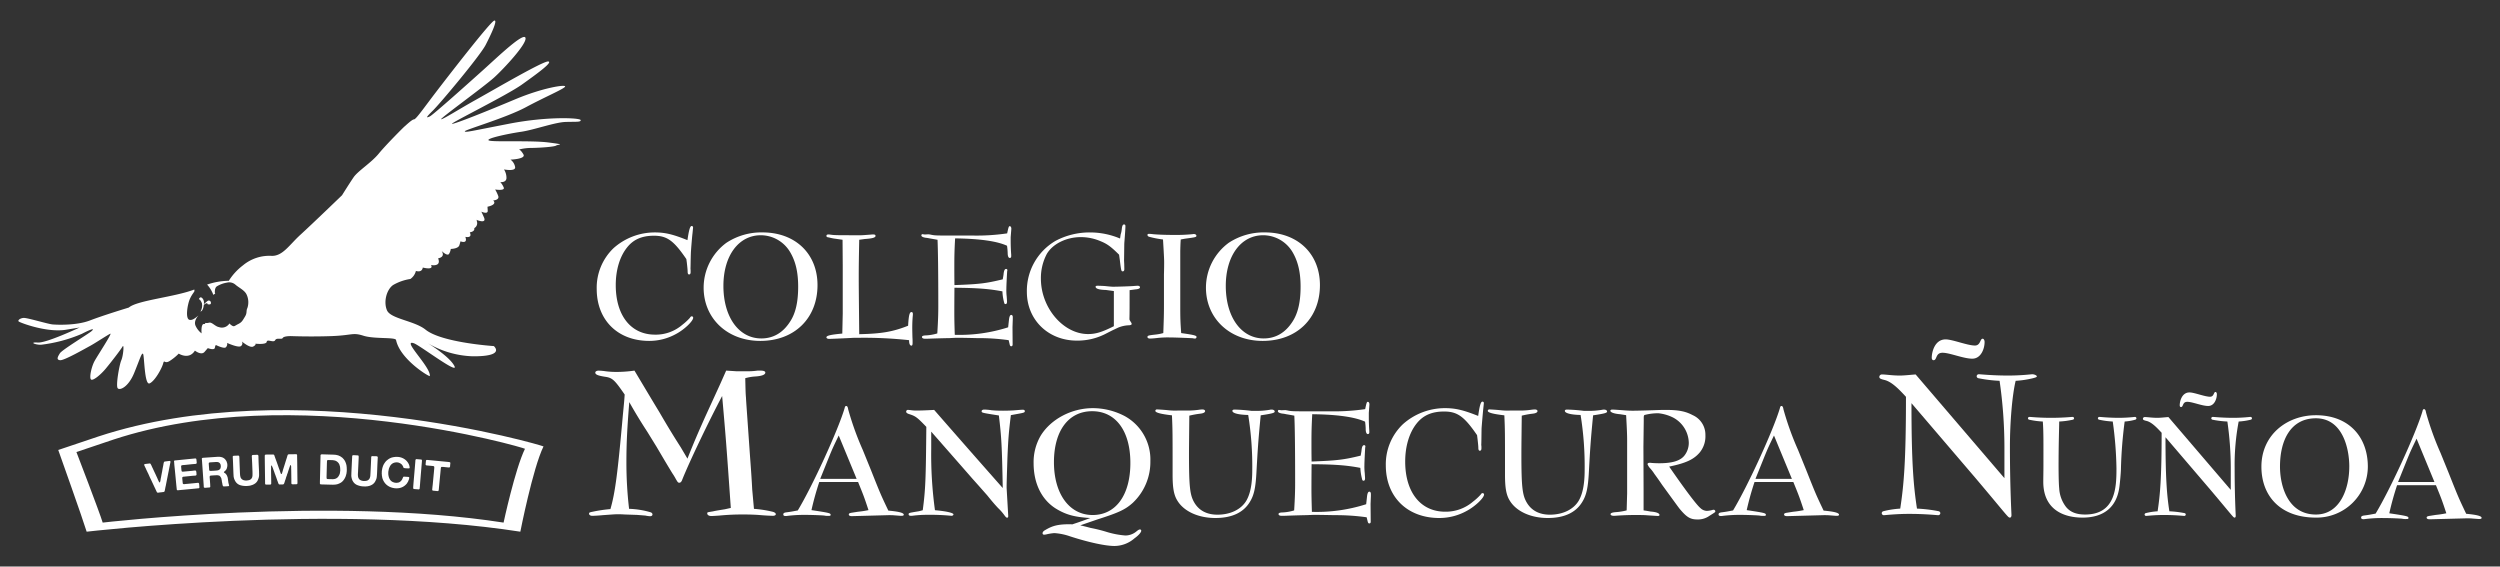 <svg id="Capa_1" data-name="Capa 1" xmlns="http://www.w3.org/2000/svg" width="768.3" height="174.1" viewBox="0 0 768.3 174.1"><rect x="0" y="0" width="768.3" height="174.1" fill="#333333" stroke="none"/><defs><style>.cls-1,.cls-2{fill:#fff;}.cls-2{fill-rule:evenodd;}</style></defs><title>Logo Manquecura blanco</title><path class="cls-1" d="M210.928,79.62c-3.882-5.689-5.935-7.175-9.966-7.175-3.689,0-6.34,1.154-8.291,3.657-2.223,2.8-3.438,6.9-3.438,11.515,0,9.345,4.656,15.226,12.061,15.226a12.5,12.5,0,0,0,8.4-3.026,17.785,17.785,0,0,0,2.316-2.128c.229-.385.389-.481.592-.481a.435.435,0,0,1,.427.438c0,1.017-2.656,3.561-5.045,4.866a17,17,0,0,1-8.447,2.255c-9.693,0-16.156-6.4-16.156-15.984a16.859,16.859,0,0,1,5.142-12.489,19.014,19.014,0,0,1,12.682-4.865c3.143,0,5.5.534,10.061,2.374.46-3.132.8-4.342,1.288-4.342a.408.408,0,0,1,.439.428c0,.1,0,.1-.188,1.978-.118.813-.486,5.486-.486,5.881-.08,2.353-.08,3.946-.118,4.812l.038.524v.534c0,.481-.139.727-.481.727-.289,0-.433-.288-.433-.876,0-.47-.1-1.487-.252-2.79Z"/><path class="cls-1" d="M251.237,87.617c0,10.222-7.115,17.15-17.577,17.15-10.11,0-17.417-6.885-17.417-16.369A17.126,17.126,0,0,1,223.261,74.6a19.507,19.507,0,0,1,11.083-3.175C244.416,71.429,251.237,77.984,251.237,87.617Zm-28.917.236c0,9.6,4.753,16.155,11.639,16.155,3.688,0,6.682-1.743,8.879-5.207,1.679-2.555,2.455-6.03,2.455-10.691,0-4.438-.776-7.773-2.455-10.607a10.522,10.522,0,0,0-9.024-5.208C226.976,72.3,222.32,78.615,222.32,87.853Z"/><path class="cls-1" d="M258.935,73.686c-1.014-.14-1.9-.279-2.7-.385-.486-.086-.962-.182-1.506-.332-.556-.053-.749-.192-.749-.47,0-.3.193-.439.6-.439a2.919,2.919,0,0,1,.584.043c1.325.192,1.827.192,9.526.192.3,0,1.765-.1,3.336-.235h.39c.456,0,.652.139.652.439,0,.523-.983.8-3.3.951l-1.711.236c-.106,5.463-.149,7.912-.149,11.227,0,2.7,0,2.7.149,17.791,6.816-.149,10.254-.716,15.023-2.6.193-3.228.438-4.2,1.037-4.2.289,0,.428.2.428.631a3.471,3.471,0,0,1-.033.534,41.152,41.152,0,0,0-.149,4.384c0,.182,0,.182.043,2.118.049.823.049.823.049,1.828,0,.534-.092.823-.338.823-.491,0-.738-.577-.738-1.679a129.236,129.236,0,0,0-15.08-.738c-1.189,0-1.959,0-2.69.054-3.742.193-6.507.289-6.789.289-.482,0-.845-.192-.845-.482,0-.524,1.336-.823,4.88-1.154l.134-6.116V81.545Z"/><path class="cls-1" d="M310.766,78.711c0,.385-.161.567-.46.567-.373,0-.626-.567-.626-1.487a18.844,18.844,0,0,0-.2-2.267c-3.044-1.4-8.252-2.159-15.956-2.266-.2,3.71-.24,5.3-.24,8.875,0,1.1,0,3.078.037,5.484,7.7-.277,9.718-.524,14.844-1.775l.234-1.4c.108-1.251.348-1.785.783-1.785a.36.36,0,0,1,.4.384.67.67,0,0,1-.053.289c-.049.524-.252,4.395-.252,5.4a15.475,15.475,0,0,0,.1,2.364c.058.716.1,1.453.1,1.582,0,.535-.144.769-.442.769s-.376-.128-.482-.619a14.866,14.866,0,0,1-.487-3.284c-4.026-.758-7.536-1.057-14.748-1.111-.037,4.886-.037,7.474-.037,7.773,0,1.54.037,3.56.139,6.694a48.927,48.927,0,0,0,16.405-2.31l.247-2.267c.106-1.016.341-1.54.695-1.54.278,0,.48.236.48.674v.62l-.085,2.459.039,5.347c0,.342-.156.535-.434.535-.247,0-.412-.193-.493-.674l-.294-1.2a65.946,65.946,0,0,0-9.638-.63c-4.636-.108-5.586-.108-6.286-.108-.242,0-.242,0-2.347.108-.6,0-2.466.043-5.508.139-.988.053-1.725.053-1.859.053-.643,0-1-.192-1-.534,0-.289.305-.429.936-.481a14.56,14.56,0,0,0,3.773-.621c.253-4.053.306-6.223.306-8.393,0-10.607-.1-17.578-.236-20.39-.79-.14-1.582-.279-2.459-.428a10.518,10.518,0,0,0-1.23-.193c-.854-.149-1.276-.385-1.276-.717,0-.2.144-.385.283-.385l.736.1,1.182-.054a7.38,7.38,0,0,1,.839.14c1.235.246,1.235.246,9.43.246h3.83a63.785,63.785,0,0,0,10.065-.674c.408-1.924.513-2.214.781-2.214.3,0,.5.342.5.771,0,.095,0,.095-.2,2.6v1.155c0,1.5.064,2.9.161,4.245Z"/><path class="cls-1" d="M343.917,78.273c-2.376-2.363-3.588-3.283-5.573-4.1a15.479,15.479,0,0,0-6.221-1.3c-4.416,0-8.6,2.074-10.41,5.154a15.81,15.81,0,0,0-1.823,7.623c0,8.95,6.885,17.012,14.488,17.012,2.368,0,4.288-.589,7.933-2.417v-10.8l-2.427-.33c-2.105-.055-3.186-.386-3.186-1,0-.2.193-.3.588-.3.541,0,1.669.044,2.407.1,1.272.15,2.155.2,2.3.2,1.57,0,6.094-.151,6.82-.257l.8-.044c.438,0,.731.2.731.482,0,.343-.481.577-1.474.642l-1.723.235c0,4.576,0,7.41-.046,8.575v.236c0,.3,0,.3.581,1.219a.763.763,0,0,1,.1.373c0,.192-.23.332-.727.385a9.353,9.353,0,0,0-3.523.77l-1.823.866-2.176,1.112a18.807,18.807,0,0,1-8.587,1.968c-8.8,0-15.37-6.395-15.37-14.98a17.8,17.8,0,0,1,8.791-15.664,22.227,22.227,0,0,1,10.6-2.6,23.663,23.663,0,0,1,9.249,1.872l.181-1.241a6.97,6.97,0,0,0,.337-1.55c.108-1.112.305-1.54.712-1.54.288,0,.423.2.423.534,0,.482-.135,2.642-.337,5.1-.033.535-.033,2.364-.086,5.454l.053,1.058.033,1.583c0,.439-.15.684-.493.684-.433,0-.481-.053-.887-3.464Z"/><path class="cls-1" d="M362.862,73.6c-.107,1.594-.107,2.214-.144,3.562V93.979c0,3.817.037,4.961.283,8.383,4.127.577,4.721.78,4.721,1.209a.5.5,0,0,1-.529.481,3.884,3.884,0,0,1-.632-.1c-.447-.043-5.325-.247-7.088-.247a28.991,28.991,0,0,0-4.128.2c-.834.095-1.57.139-1.956.139-.444,0-.749-.193-.749-.439,0-.471.151-.523,2.705-.813a13.732,13.732,0,0,0,2.162-.438c.149-4.288.2-5.442.2-8.682V84.3c.059-1.8.059-3.335.059-3.57,0-.813,0-1.3-.348-7.133a29.926,29.926,0,0,1-4.229-.822c-.337-.1-.545-.278-.545-.578,0-.236.151-.332.5-.332a11.074,11.074,0,0,1,1.177.1c1.432.14,3.827.236,6.682.236a50.226,50.226,0,0,0,5.5-.236,1.826,1.826,0,0,1,.454-.041c.369,0,.722.224.722.523,0,.428-.209.471-3.594.92Z"/><path class="cls-1" d="M405.642,87.617c0,10.222-7.126,17.15-17.6,17.15-10.093,0-17.429-6.885-17.429-16.369A17.117,17.117,0,0,1,377.639,74.6a19.56,19.56,0,0,1,11.1-3.175C398.8,71.429,405.642,77.984,405.642,87.617Zm-28.934.236c0,9.6,4.77,16.155,11.644,16.155,3.678,0,6.672-1.743,8.885-5.207,1.658-2.555,2.46-6.03,2.46-10.691,0-4.438-.8-7.773-2.46-10.607a10.531,10.531,0,0,0-9.045-5.208C381.376,72.3,376.708,78.615,376.708,87.853Z"/><path class="cls-1" d="M182.063,158.525c-.617,0-1.035-.273-1.035-.667,0-.341.152-.4,1.168-.607a44.468,44.468,0,0,1,5.4-.8c1.438-5.008,2.192-10.546,3.833-29,.2-2.061.414-4.137.548-6.2-3.14-4.539-3.757-5.145-6.079-5.47-2.135-.334-2.953-.674-2.953-1.273,0-.334.414-.606,1.028-.606a18.287,18.287,0,0,1,2.192.2,25.756,25.756,0,0,0,3.345.2,39.1,39.1,0,0,0,5.473-.408c2.6,4.349,5.135,8.614,7.734,12.895,2.12,3.675,4.313,7.281,6.5,10.683l2.052,3.478c1.841-4.675,3.348-8.152,5.533-13.033l4.583-10.008,1.782-4.015,3.14.2h2.949a21.691,21.691,0,0,0,3.552-.2h.89c.955,0,1.5.2,1.5.606,0,.659-1.092,1.069-3.075,1.2a13.961,13.961,0,0,0-3.091.53c.084,3.273.084,4.478.221,5.948.053,1.2.13,2.068,1.225,17.766.342,4.6.549,7.547.694,10.486l.535,5.948a35.155,35.155,0,0,1,5.886.932c.544.2.825.4.825.735,0,.265-.35.47-.891.47-.484,0-2.124-.069-3.764-.205-1.435-.129-3.216-.2-5.34-.2a72.959,72.959,0,0,0-7.441.341c-.966.069-1.861.129-2.4.129-.746,0-1.23-.333-1.23-.8,0-.334,0-.334,1.23-.539a8.371,8.371,0,0,0,1.027-.2c1.1-.2,1.1-.2,3.144-.531l1.838-.409c-1.366-19.639-1.568-21.979-2.66-34.4-4.095,7.75-9.991,20.039-12.24,25.647-.214.674-.545,1-.891,1-.411,0-.48-.06-1.1-1.129a19.307,19.307,0,0,0-1.1-1.81c-1.7-2.8-1.7-2.8-4.853-8.145l-2.8-4.539c-1.922-2.947-3.763-5.947-5.556-9.152-.67,8.35-.883,12.887-.883,18.5a121.744,121.744,0,0,0,.821,14.3,26.077,26.077,0,0,1,6.639,1.068c.331.137.548.334.548.659,0,.341-.282.546-.761.546a8.7,8.7,0,0,1-1.431-.205l-2.539-.2-3.955-.137c-.822-.06-1.374-.06-1.918-.06-.83,0-.83,0-4.518.265-1.56.136-1.56.136-3,.205Z"/><path class="cls-1" d="M267.646,144.425c2.812,7.069,2.915,7.364,5.359,12.493,3.2.295,4.743.675,4.743,1.258,0,.25-.252.349-.754.349-.19,0-.19,0-2.147-.152-.6-.053-1.1-.053-1.8-.053l-11.236.3c-.647,0-.958-.189-.958-.53,0-.3.311-.44,1.011-.538.64-.1,1.248-.2,1.842-.288a29.141,29.141,0,0,0,3.2-.492c-1.3-3.955-1.549-4.592-3.2-8.637H251.779a88,88,0,0,0-2.4,8.637c5.547.826,5.893.931,5.893,1.462,0,.2-.157.3-.412.3h-.247a4.967,4.967,0,0,1-1.347-.1c-.59-.053-2.307-.151-5.138-.2h-.655a41.933,41.933,0,0,0-5.443.3,2.966,2.966,0,0,1-.609.053c-.434,0-.7-.152-.7-.493,0-.387.262-.538.894-.636,1.552-.19,2.01-.3,3.559-.591,4.5-7.455,12.381-24.632,14.391-31.421.1-.484.244-.682.486-.682.306,0,.5.3.61,1.031a89.729,89.729,0,0,0,4.488,12.486Zm-4.389,2.734-5.5-13.319c-1.59,3.311-1.8,3.7-3.048,6.774l-2.641,6.545Z"/><path class="cls-1" d="M555.07,144.425c2.813,7.069,2.915,7.364,5.36,12.493,3.2.295,4.742.675,4.742,1.258,0,.25-.251.349-.753.349-.191,0-.191,0-2.148-.152-.6-.053-1.1-.053-1.8-.053l-11.236.3c-.647,0-.958-.189-.958-.53,0-.3.311-.44,1.012-.538.639-.1,1.248-.2,1.841-.288a29.1,29.1,0,0,0,3.2-.492c-1.3-3.955-1.548-4.592-3.2-8.637H539.2a87.725,87.725,0,0,0-2.4,8.637c5.546.826,5.892.931,5.892,1.462,0,.2-.157.3-.411.3h-.248a4.967,4.967,0,0,1-1.347-.1c-.59-.053-2.307-.151-5.138-.2H534.9a41.933,41.933,0,0,0-5.443.3,2.957,2.957,0,0,1-.608.053c-.435,0-.7-.152-.7-.493,0-.387.262-.538.894-.636,1.553-.19,2.011-.3,3.559-.591,4.5-7.455,12.382-24.632,14.391-31.421.1-.484.244-.682.487-.682.3,0,.5.3.609,1.031a89.861,89.861,0,0,0,4.488,12.486Zm-4.389,2.734-5.5-13.319c-1.591,3.311-1.8,3.7-3.049,6.774l-2.641,6.545Z"/><path class="cls-1" d="M752.547,145.4c2.812,7.069,2.915,7.365,5.359,12.494,3.205.3,4.742.674,4.742,1.257,0,.25-.251.349-.753.349-.19,0-.19,0-2.147-.151-.6-.054-1.1-.054-1.8-.054l-11.236.295c-.647,0-.959-.189-.959-.53,0-.295.312-.439,1.012-.538.64-.1,1.248-.2,1.842-.287a29.108,29.108,0,0,0,3.2-.493c-1.3-3.955-1.549-4.592-3.2-8.637H736.679a88.359,88.359,0,0,0-2.4,8.637c5.546.826,5.893.932,5.893,1.462,0,.2-.157.3-.412.3h-.247a4.979,4.979,0,0,1-1.348-.1c-.59-.052-2.306-.151-5.138-.2h-.654a41.96,41.96,0,0,0-5.444.3,2.952,2.952,0,0,1-.608.053c-.434,0-.7-.152-.7-.493,0-.386.263-.538.895-.636,1.552-.189,2.01-.3,3.558-.591,4.5-7.455,12.382-24.632,14.392-31.42.1-.485.244-.682.486-.682.3,0,.5.3.61,1.03a89.879,89.879,0,0,0,4.487,12.487Zm-4.389,2.735-5.5-13.319c-1.59,3.311-1.8,3.7-3.049,6.773l-2.64,6.546Z"/><path class="cls-1" d="M279.745,126.028a12.005,12.005,0,0,0,1.946.145c.951,0,2.747-.046,5.393-.2,8.94,10.251,16,18.252,21.081,24.01-.243-13.085-.4-15.669-1.191-22.3-5.249-.826-5.3-.826-5.3-1.318,0-.289.338-.493.8-.493a15.611,15.611,0,0,1,2.238.2c.9.092,2.1.145,3.544.145,1.4,0,2.459-.053,3.3-.1,1.21-.1,2.359-.2,2.754-.2s.64.151.64.44c0,.386-.251.492-1.888.78l-2.406.44c-.654,5.409-.806,7.319-1.05,13.077-.095,3.167-.3,8.97-.243,9.462l.487,8.449c0,.393-.092.529-.339.529s-.441-.2-.9-.832a15.957,15.957,0,0,0-1.892-2.145c-1.108-1.174-2.2-2.485-3.3-3.857-1.5-1.7-3-3.408-4.5-5.068-4.252-4.879-8.5-9.706-12.735-14.539v5.22a126.182,126.182,0,0,0,1.148,18.926c3.548.3,5.686.833,5.686,1.273,0,.235-.24.44-.593.44l-.643-.053a65.389,65.389,0,0,0-6.6-.243,35.212,35.212,0,0,0-4.9.3h-.35c-.449,0-.692-.152-.692-.44,0-.44,0-.44,2.984-.932.506-.091.959-.235,1.355-.341.852-6.44.954-9.516,1.1-25.617-2.892-3.022-3.334-3.31-5.337-3.946-.608-.2-.859-.44-.859-.728a.54.54,0,0,1,.608-.545Z"/><path class="cls-1" d="M331.983,161.449c1.01.234,2.056.485,3.16.788a45.751,45.751,0,0,1,4.89,1.212,26.591,26.591,0,0,0,5.843,1.122,5.369,5.369,0,0,0,3.5-1.364c.453-.349.7-.493.948-.493a.371.371,0,0,1,.4.4c0,.477-.8,1.409-2.094,2.341a9.429,9.429,0,0,1-6.15,2.334c-2.745,0-7.993-1.122-13.679-2.978a18.037,18.037,0,0,0-4.8-.978,15.463,15.463,0,0,0-2.455.4,5.742,5.742,0,0,1-.643.091c-.3,0-.5-.144-.5-.447,0-.341.251-.674.8-.97,2.337-1.409,4.088-1.8,7.692-1.8a3.258,3.258,0,0,1,.6.053c2.649-.879,3.045-1.03,5.591-1.963-4.9-.287-7.541-1.022-10.638-2.924-4.335-2.735-6.8-7.705-6.8-13.948a16.16,16.16,0,0,1,2.1-8.3c3.052-5.122,9.485-8.593,16.084-8.593a21.174,21.174,0,0,1,9.9,2.485,15.229,15.229,0,0,1,7.8,13.82,17.256,17.256,0,0,1-5.443,12.828c-2.306,2.052-4.251,2.977-11,5.121ZM323.9,142.03c0,9.759,4.742,16.245,11.886,16.245s11.6-6.145,11.6-16-4.5-15.9-11.746-15.9S323.9,132.37,323.9,142.03Z"/><path class="cls-1" d="M365.4,126.173a25.1,25.1,0,0,0,3.049-.243,8.606,8.606,0,0,1,1.051-.1c.494,0,.853.2.853.492,0,.432-.556.728-1.652.826a27.881,27.881,0,0,0-3.2.591c-.046,5.167-.1,9.357-.1,11.8,0,10.145.293,12.63,1.649,14.933,1.454,2.44,3.844,3.7,7.094,3.7,4,0,7.293-1.607,8.9-4.334,1.195-2.1,1.8-5.076,1.8-9.372a98.924,98.924,0,0,0-1.244-16.933l-1.017-.046c-2.4-.144-3.845-.591-3.845-1.22,0-.243.206-.394.663-.394a47.585,47.585,0,0,1,5.192.394h.849a24.4,24.4,0,0,0,4.855-.341,1.553,1.553,0,0,1,.5-.053c.545,0,.945.25.945.591,0,.432-.7.629-4.3,1.175-.746,7.705-.9,10.092-1.3,17.32-.259,4.97-.747,7.265-2.1,9.4-2,3.228-5.543,4.833-10.536,4.833-5.248,0-9.694-2.045-11.688-5.356-1.059-1.712-1.454-3.856-1.454-7.9v-1.129c0-11.858,0-12.691-.2-17.168-3.456-.394-5.1-.834-5.1-1.372,0-.3.251-.485.65-.439,1.842.1,2.947.2,3.342.249a20.185,20.185,0,0,0,2.954.092h3.39Z"/><path class="cls-1" d="M420.82,132.81c0,.386-.148.591-.465.591-.4,0-.65-.591-.65-1.515a17.577,17.577,0,0,0-.191-2.3c-3.109-1.417-8.392-2.2-16.24-2.288-.191,3.757-.236,5.364-.236,8.97,0,1.122,0,3.121.045,5.569,7.837-.3,9.881-.538,15.084-1.811l.244-1.417c.1-1.265.354-1.8.8-1.8a.366.366,0,0,1,.4.394.708.708,0,0,1-.053.295c-.046.523-.248,4.432-.248,5.455a16.011,16.011,0,0,0,.1,2.387c.046.743.1,1.47.1,1.621,0,.531-.148.774-.452.774s-.4-.137-.5-.629a17.166,17.166,0,0,1-.5-3.319c-4.1-.788-7.654-1.076-14.981-1.122-.045,4.933-.045,7.562-.045,7.85,0,1.569.045,3.621.137,6.788a49.817,49.817,0,0,0,16.685-2.348l.252-2.289c.1-1.022.342-1.567.708-1.567.288,0,.487.25.487.689v.637l-.1,2.485.046,5.417c0,.341-.146.537-.434.537-.263,0-.412-.2-.518-.682l-.3-1.212a67.883,67.883,0,0,0-9.781-.651c-4.7-.091-5.69-.091-6.4-.091-.247,0-.247,0-2.4.091-.6,0-2.491.053-5.593.152-1,.053-1.747.053-1.895.053-.651,0-1.009-.205-1.009-.539,0-.288.3-.439.959-.492a14.161,14.161,0,0,0,3.845-.636c.252-4.1.3-6.289.3-8.486,0-10.728-.095-17.812-.251-20.631-.8-.151-1.6-.3-2.494-.439a8.954,8.954,0,0,0-1.248-.205c-.85-.144-1.306-.393-1.306-.727,0-.2.16-.394.3-.394l.761.105,1.2-.053a7.723,7.723,0,0,1,.841.145c1.246.242,1.246.242,9.6.242h3.89a65.829,65.829,0,0,0,10.234-.682c.4-1.954.5-2.243.8-2.243.317,0,.5.342.5.781,0,.1,0,.1-.186,2.629v1.182c0,1.508.045,2.924.148,4.288Z"/><path class="cls-1" d="M453.932,133.734c-3.95-5.759-6.05-7.266-10.138-7.266-3.761,0-6.452,1.175-8.449,3.7-2.247,2.826-3.5,6.978-3.5,11.668,0,9.463,4.75,15.418,12.279,15.418a12.813,12.813,0,0,0,8.548-3.083,17.238,17.238,0,0,0,2.34-2.137c.264-.394.407-.493.605-.493a.452.452,0,0,1,.465.44c0,1.022-2.71,3.606-5.158,4.932a17.357,17.357,0,0,1-8.594,2.28c-9.845,0-16.442-6.477-16.442-16.2a16.981,16.981,0,0,1,5.257-12.63,19.4,19.4,0,0,1,12.887-4.933c3.193,0,5.588.539,10.241,2.395.446-3.175.8-4.394,1.291-4.394a.411.411,0,0,1,.449.439c0,.106,0,.106-.2,2-.086.827-.5,5.561-.5,5.955-.037,2.387-.037,4-.092,4.88l.055.537v.539c0,.484-.161.734-.508.734-.293,0-.445-.295-.445-.878,0-.493-.1-1.516-.258-2.834Z"/><path class="cls-1" d="M467.555,126.173a24.953,24.953,0,0,0,3.041-.243,9.083,9.083,0,0,1,1.065-.1c.5,0,.845.2.845.492,0,.432-.555.728-1.648.826a26.771,26.771,0,0,0-3.194.591c-.053,5.167-.109,9.357-.109,11.8,0,10.145.3,12.63,1.663,14.933,1.454,2.44,3.848,3.7,7.095,3.7,3.984,0,7.284-1.607,8.882-4.334,1.2-2.1,1.8-5.076,1.8-9.372a98.916,98.916,0,0,0-1.245-16.933l-1-.046c-2.394-.144-3.841-.591-3.841-1.22,0-.243.2-.394.648-.394a47.333,47.333,0,0,1,5.191.394h.849a24.348,24.348,0,0,0,4.845-.341,1.647,1.647,0,0,1,.5-.053c.556,0,.944.25.944.591,0,.432-.684.629-4.293,1.175-.753,7.705-.9,10.092-1.294,17.32-.255,4.97-.754,7.265-2.1,9.4-2,3.228-5.542,4.833-10.547,4.833-5.241,0-9.686-2.045-11.681-5.356-1.058-1.712-1.454-3.856-1.454-7.9v-1.129c0-11.858,0-12.691-.2-17.168-3.441-.394-5.092-.834-5.092-1.372,0-.3.251-.485.643-.439,1.856.1,2.954.2,3.346.249a20.253,20.253,0,0,0,2.956.092h3.392Z"/><path class="cls-1" d="M497.881,127.3c-1.91-.152-2.995-.6-2.995-1.076,0-.2.252-.349.548-.349.655,0,1.895.1,3.341.2,1.1.092,1.942.145,3.046.145.806,0,3.254-.053,6.151-.145,1.3-.053,2.739-.105,3.749-.105,4.045,0,6.2.394,8.483,1.614a6.568,6.568,0,0,1,3.9,6.144,7.81,7.81,0,0,1-1.7,5.273c-1.842,2.19-4.248,3.319-9.432,4.395,4.948,7.167,8.435,11.8,9.637,12.774a2.922,2.922,0,0,0,1.95.833,7.174,7.174,0,0,0,1.75-.295.686.686,0,0,1,.3-.046.5.5,0,0,1,.54.485c0,.25,0,.25-1.8,1.372a6.044,6.044,0,0,1-3.7,1.121c-2.192,0-3.3-.675-5.5-3.319-.6-.788-.6-.788-5.345-7.311-.76-1.129-1.544-2.243-2.344-3.326a13.029,13.029,0,0,0-1.243-1.66,3.959,3.959,0,0,1-.9-1.364c0-.249.248-.438.652-.438a2.77,2.77,0,0,1,.545.044c.745.054,1.445.1,2.4.1,3.986,0,6.388-.735,7.685-2.288a6.347,6.347,0,0,0,1.4-4.008,9,9,0,0,0-4.753-7.713,13.023,13.023,0,0,0-4.591-1.356,16.6,16.6,0,0,0-4.244.531c-.2.106-.254.385-.254.825v.977l-.1,7.956.049,13.622v5.941c.7.1,1.343.2,2.147.355,1.8.137,2.748.524,2.748,1.062,0,.2-.2.3-.5.3l-.9-.053c-.746-.053-1.75-.1-3.052-.205a85.058,85.058,0,0,0-9.3.205h-.342c-.559,0-.952-.205-.952-.493,0-.334.5-.538,1.549-.629a17.815,17.815,0,0,0,3.4-.545l.148-5.213V135.438c0-1.7-.056-3.272-.308-7.848Z"/><path class="cls-1" d="M616,137.311a143.144,143.144,0,0,0-1.489-20.278,42.305,42.305,0,0,1-6.565-.808.654.654,0,0,1-.474-.539.638.638,0,0,1,.677-.673c.474,0,4.129.4,8.934.4,4.2,0,7.175-.4,7.513-.4.406,0,1.367.279,1.367.682,0,.27-.961.463-1.164.53a29.475,29.475,0,0,1-5.347.808c-1.015,4.178-1.76,12.395-1.76,20.278,0,12.327.474,20.479.474,21.018,0,.338-.135.741-.474.741-.609,0-.541-.27-10.558-12.126l-19.7-23.038c0,18.121.609,25.329,1.692,32.4a44.787,44.787,0,0,1,6.7.809.652.652,0,0,1,.474.539.638.638,0,0,1-.677.673c-.406,0-3.858-.4-8.934-.4-4.061,0-7.378.4-7.716.4a.638.638,0,0,1-.677-.673.652.652,0,0,1,.474-.539,28.109,28.109,0,0,1,5.211-.809c1.083-7.141,1.76-14.281,1.76-34.357-2.234-2.425-4.4-4.648-6.633-5.187-1.151-.27-1.557-.471-1.557-.942a.787.787,0,0,1,.88-.742c1.151,0,3.114.336,5.415.336,1.489,0,3.655-.269,4.873-.336L616,146.944Zm-9.881-27.081c-2.708,0-6.9-1.82-9.138-1.82s-1.624,2.292-2.775,2.292c-.338,0-.541-.338-.541-.742,0-1.819.947-5.659,4.264-5.659,2.1,0,6.7,1.887,9,1.887,1.759,0,1.556-2.089,2.369-2.089.406,0,.609.539.609,1.011C609.905,107.131,608.822,110.23,606.115,110.23Z"/><path class="cls-1" d="M640.015,159.07c-6.085,0-12.075-2.65-12.075-11.025,0-1.041.047-3.313.047-4.732,0-7.429.048-10.694-.19-13.77a25.551,25.551,0,0,1-4.231-.568.459.459,0,0,1-.333-.379.448.448,0,0,1,.476-.472c.38,0,2.9.283,6.608.283s6.275-.283,6.608-.283a.447.447,0,0,1,.475.472.46.46,0,0,1-.332.379,25.551,25.551,0,0,1-4.231.568c0,.994-.048,2.271-.1,4.779-.047,1.941-.237,12.492.1,15.805a10.243,10.243,0,0,0,2,5.536c1.379,1.8,3.423,2.46,5.943,2.46,9.413,0,9.651-8.375,9.651-14.148a115.207,115.207,0,0,0-1.141-14.432,25.551,25.551,0,0,1-4.231-.568.459.459,0,0,1-.333-.379.447.447,0,0,1,.475-.472c.333,0,2.71.283,6.133.283a46.059,46.059,0,0,0,4.754-.283.448.448,0,0,1,.476.472.459.459,0,0,1-.333.379,15.932,15.932,0,0,1-3.28.568,135.565,135.565,0,0,0-1.141,14.432c0,1.136-.333,4.684-.476,5.631C650.569,155.663,646.719,159.07,640.015,159.07Z"/><path class="cls-1" d="M685.562,143.786a100.608,100.608,0,0,0-1.046-14.243,29.773,29.773,0,0,1-4.612-.568.461.461,0,0,1-.333-.379.448.448,0,0,1,.476-.472c.332,0,2.9.283,6.275.283,2.948,0,5.04-.283,5.277-.283a.447.447,0,0,1,.475.472.46.46,0,0,1-.332.379,20.753,20.753,0,0,1-3.756.568,71.735,71.735,0,0,0-1.236,14.243c0,8.659.333,14.385.333,14.764,0,.237-.095.52-.333.52-.428,0-.381-.19-7.417-8.518L665.5,134.37c0,12.728.428,17.792,1.189,22.76a31.474,31.474,0,0,1,4.706.568.458.458,0,0,1,.333.378.449.449,0,0,1-.476.474c-.285,0-2.709-.284-6.275-.284-2.852,0-5.182.284-5.42.284a.449.449,0,0,1-.475-.474.458.458,0,0,1,.333-.378,19.761,19.761,0,0,1,3.661-.568c.76-5.016,1.236-10.032,1.236-24.133-1.569-1.7-3.091-3.265-4.659-3.644-.809-.189-1.094-.331-1.094-.661a.552.552,0,0,1,.618-.521c.808,0,2.187.236,3.8.236,1.046,0,2.568-.189,3.423-.236l19.16,22.381Zm-6.941-19.022c-1.9,0-4.85-1.278-6.419-1.278s-1.141,1.609-1.949,1.609c-.238,0-.38-.237-.38-.521,0-1.278.666-3.974,3-3.974,1.474,0,4.707,1.325,6.323,1.325,1.236,0,1.093-1.468,1.664-1.468.285,0,.428.379.428.71C681.283,122.587,680.522,124.764,678.621,124.764Z"/><path class="cls-1" d="M727.685,143.407a15.739,15.739,0,0,1-15.974,15.663c-10.886,0-16.734-6.625-16.734-15.663,0-9.747,7.844-15.8,16.734-15.8C721.98,127.6,727.685,134.417,727.685,143.407Zm-5.7,0c0-5.678-2.092-14.858-10.269-14.858-7.606,0-11.029,6.53-11.029,14.858,0,5.868,2.377,14.716,11.029,14.716C719.128,158.123,721.98,150.221,721.98,143.407Z"/><path class="cls-1" d="M44.579,142.6l1.049-.126a2.718,2.718,0,0,0,.286-.042.451.451,0,0,1,.25.042.3.3,0,0,1,.168.181,1.32,1.32,0,0,0,.141.27c.086.16.141.313.219.477a5.2,5.2,0,0,0,.231.481c.231.513.466,1.018.709,1.526s.461,1.014.712,1.523a3.248,3.248,0,0,0,.18.434c.067.133.121.274.18.415a.86.86,0,0,1,.113.215,1.6,1.6,0,0,0,.122.208c.019.011.031.023.051.023a.138.138,0,0,1,.043.031c.1-.019.156-.054.172-.152a1.463,1.463,0,0,1,.062-.239c.044-.184.075-.379.1-.579s.067-.38.114-.579c.109-.607.215-1.186.336-1.777.1-.591.2-1.174.325-1.757a4.073,4.073,0,0,0,.071-.419,2.983,2.983,0,0,0,.074-.434.442.442,0,0,0,.066-.215.438.438,0,0,1,.118-.184.5.5,0,0,1,.2-.094,1.662,1.662,0,0,0,.263-.031l.857-.11a1.378,1.378,0,0,0,.25-.031.292.292,0,0,1,.215.031.188.188,0,0,1,.121.235c-.011.11-.011.215-.023.3a4.364,4.364,0,0,0-.141.626c-.043.239-.09.435-.129.646a1.2,1.2,0,0,1-.043.172c0,.067-.015.106-.015.157-.048.184-.09.387-.122.579s-.059.387-.113.587c-.141.724-.29,1.456-.431,2.176s-.293,1.467-.426,2.187a3.979,3.979,0,0,0-.137.618c-.039.22-.083.415-.126.619a1.732,1.732,0,0,1-.078.352c-.027.105-.106.168-.235.231a.954.954,0,0,1-.223.047.935.935,0,0,0-.258.035l-.916.1c-.094.027-.2.031-.293.051a.6.6,0,0,1-.282-.02.34.34,0,0,1-.211-.211c-.043-.11-.1-.216-.145-.309-.071-.169-.157-.352-.251-.525a3.089,3.089,0,0,0-.242-.516c-.239-.528-.489-1.045-.74-1.581-.231-.517-.489-1.045-.751-1.569-.106-.247-.2-.478-.309-.709-.106-.25-.219-.477-.321-.708a.656.656,0,0,1-.125-.215.8.8,0,0,0-.09-.215c-.114-.231-.235-.466-.325-.693s-.215-.45-.329-.677a2.089,2.089,0,0,0-.09-.215c-.031-.086-.078-.153-.109-.223-.016-.047-.016-.09-.028-.133a.2.2,0,0,1,.157-.251.042.042,0,0,1,.039-.016C44.544,142.62,44.568,142.62,44.579,142.6Z"/><path class="cls-1" d="M53.815,141.5l4.825-.481,1.119-.106a2.492,2.492,0,0,1,.3-.012.3.3,0,0,1,.208.067c.019.031.035.07.054.1a.153.153,0,0,0,.044.1v.141a.608.608,0,0,1,.031.2.569.569,0,0,0,.019.18c0,.066.012.141.012.2a.5.5,0,0,1,.024.188c0,.043,0,.1,0,.2a.418.418,0,0,1-.117.215.356.356,0,0,1-.18.067,1.858,1.858,0,0,1-.254.023l-.877.071-2.344.246c-.074,0-.157.012-.231.012-.09.012-.187.012-.277.027a1,1,0,0,0-.251.059.341.341,0,0,0-.168.066.266.266,0,0,0-.087.2,2.358,2.358,0,0,0,.013.282l.062.732.047.371a1.134,1.134,0,0,0,.059.173.174.174,0,0,0,.109.093.351.351,0,0,0,.184.04,1.461,1.461,0,0,0,.219-.012l.693-.063,2.215-.207a1.572,1.572,0,0,0,.234-.043,1.817,1.817,0,0,0,.259-.028h.25a.309.309,0,0,1,.165.047.256.256,0,0,1,.09.137.97.97,0,0,1,.07.251,2.111,2.111,0,0,1,.028.278c0,.093.019.191.019.25s.012.129.012.18v.149a.26.26,0,0,1-.11.176.312.312,0,0,1-.153.074.781.781,0,0,1-.246.032,1.654,1.654,0,0,1-.27.015c-.1.008-.176.008-.223.008l-2.528.258a2.6,2.6,0,0,1-.293.027,1.008,1.008,0,0,0-.255.032.624.624,0,0,0-.211.106.414.414,0,0,0-.1.187v.137a.3.3,0,0,1,.02.129l.039.486.078.727a1.383,1.383,0,0,0,.032.279.336.336,0,0,0,.144.172.124.124,0,0,0,.1.035.268.268,0,0,1,.129.024l.117-.024c.051.024.095,0,.145,0a.439.439,0,0,0,.133-.024l.56-.046,2.414-.231.681-.075a1.11,1.11,0,0,0,.223-.015.693.693,0,0,1,.165.015.236.236,0,0,1,.144.133c.02.055.059.1.059.157a.575.575,0,0,0,.028.184l.043.6a1.356,1.356,0,0,1,.023.3.268.268,0,0,1-.094.211.283.283,0,0,1-.184.082c-.1.008-.18.008-.281.02l-.959.1-3.815.36-1.018.1a2.136,2.136,0,0,1-.332.02.237.237,0,0,1-.216-.114.591.591,0,0,1-.078-.183,2.347,2.347,0,0,0-.008-.243l-.1-.931-.333-3.5-.285-2.829-.059-.787c-.012-.078-.012-.156-.027-.25a.263.263,0,0,1,.027-.188.35.35,0,0,1,.184-.133c.016,0,.039-.012.051-.012S53.8,141.5,53.815,141.5Z"/><path class="cls-1" d="M70.4,149.109a.155.155,0,0,1,0,.133.462.462,0,0,1-.063.1.322.322,0,0,1-.211.079,1.33,1.33,0,0,0-.274.019l-.716.039a2.742,2.742,0,0,1-.364,0,.28.28,0,0,1-.25-.125,1.692,1.692,0,0,1-.145-.395,1.709,1.709,0,0,0-.086-.47c0-.023-.02-.078-.02-.1s-.008-.063-.008-.079a2.733,2.733,0,0,1-.074-.324.834.834,0,0,0-.039-.325.205.205,0,0,1-.016-.1,2.352,2.352,0,0,1-.062-.3c-.024-.114-.047-.2-.071-.294a4.288,4.288,0,0,0-.293-.5.888.888,0,0,0-.419-.329.7.7,0,0,0-.137-.027,1.007,1.007,0,0,1-.144-.031,1.955,1.955,0,0,0-.556-.024c-.2.012-.4.024-.591.024l-1.069.074c-.058.024-.129.032-.172.047a.281.281,0,0,0-.129.094.76.76,0,0,0-.055.423c.012.168.028.328.043.473l.114,1.659c0,.067.012.141.012.208v.231a.742.742,0,0,1,.015.184.5.5,0,0,1-.015.152.216.216,0,0,1-.141.157.242.242,0,0,1-.153.031.845.845,0,0,1-.2.016l-.578.039c-.137.024-.279.027-.435.043a.578.578,0,0,1-.352-.075c-.075-.023-.114-.109-.125-.211,0-.125-.012-.235-.012-.352l-.544-7.862a2.534,2.534,0,0,1-.028-.309.294.294,0,0,1,.231-.383.043.043,0,0,1,.047-.028h.063l4.391-.3c.156-.012.281-.012.4-.012a3.471,3.471,0,0,1,.361.012.216.216,0,0,0,.129.012.341.341,0,0,1,.145.035.717.717,0,0,1,.176.031c.074.024.133.028.2.043a2.723,2.723,0,0,1,.626.309,2.18,2.18,0,0,1,.478.45c.032.043.063.091.1.141a.21.21,0,0,0,.09.118,2.062,2.062,0,0,1,.184.371,2.971,2.971,0,0,0,.145.415.336.336,0,0,1,.011.11.125.125,0,0,0,.028.094v.121a.629.629,0,0,1,.031.251,1.98,1.98,0,0,1-.008.242.585.585,0,0,0-.023.188.657.657,0,0,1-.016.18c-.043.125-.07.251-.11.368a1.167,1.167,0,0,1-.132.348.22.22,0,0,1-.063.086.631.631,0,0,0-.063.1c-.016.023-.051.071-.074.1s-.066.07-.1.1c-.047.039-.086.089-.137.137s-.11.094-.153.133a1.016,1.016,0,0,1-.113.094.652.652,0,0,0-.058.129.118.118,0,0,0,.031.125c.027.02.07.059.09.07.093.059.191.129.277.188a.7.7,0,0,1,.235.235,1.771,1.771,0,0,1,.282.426,5.144,5.144,0,0,1,.2.525,1.326,1.326,0,0,1,.058.254.544.544,0,0,0,.051.235.834.834,0,0,0,.008.145c0,.051.012.09.012.156a.158.158,0,0,1,.023.11v.117a.226.226,0,0,1,.031.11c-.015.031,0,.067.016.109a1.126,1.126,0,0,1,.031.259,1.64,1.64,0,0,0,.051.282l.059.23a1.337,1.337,0,0,0,.063.227A1.719,1.719,0,0,0,70.4,149.109Zm-2.548-5.686a1.114,1.114,0,0,0-.015-.353,2.1,2.1,0,0,0-.055-.309.136.136,0,0,1-.028-.1.121.121,0,0,0-.039-.055,1.07,1.07,0,0,0-.614-.552,1.713,1.713,0,0,0-.509-.074c-.2,0-.379.007-.6.027l-1.5.094a.038.038,0,0,1-.043.027h-.055a.341.341,0,0,0-.207.141.537.537,0,0,0-.024.263c0,.121.012.215.012.32l.09,1.2c0,.113.016.211.016.313a.394.394,0,0,0,.09.246.242.242,0,0,0,.176.087,1.445,1.445,0,0,0,.262.015,1.834,1.834,0,0,0,.285-.015c.106,0,.208-.009.282-.009l.76-.058h.191a.875.875,0,0,0,.181-.031l.183-.016a.884.884,0,0,1,.184-.031.84.84,0,0,0,.188-.051,1.031,1.031,0,0,0,.38-.2.915.915,0,0,0,.266-.289.815.815,0,0,0,.09-.262A2.051,2.051,0,0,0,67.847,143.423Z"/><path class="cls-1" d="M71.858,140.065l1.112-.043h.282a.224.224,0,0,1,.2.086.627.627,0,0,1,.094.251c0,.129.02.226.02.328l.043,1.319.106,2.673.019.438a.389.389,0,0,1,0,.118.293.293,0,0,0,.012.109v.2a.857.857,0,0,1,.024.25.737.737,0,0,0,.023.227.418.418,0,0,0,.016.149,2.842,2.842,0,0,1,.058.289,2.266,2.266,0,0,0,.075.27,1.615,1.615,0,0,0,.395.544,1.669,1.669,0,0,0,.63.321.834.834,0,0,0,.195.035c.063.012.145.012.211.028a.134.134,0,0,0,.118.015.512.512,0,0,1,.122.012h.168a.4.4,0,0,0,.149-.043h.207c.067-.012.125-.031.2-.047a1.278,1.278,0,0,1,.187-.039,1.466,1.466,0,0,0,.294-.11,1.2,1.2,0,0,0,.383-.3.935.935,0,0,0,.263-.4,2.023,2.023,0,0,0,.132-.794c.02-.306,0-.63,0-.959l-.1-2.571-.086-1.746c-.008-.117-.008-.242-.028-.4a.61.61,0,0,1,.063-.325.305.305,0,0,1,.187-.109,1.42,1.42,0,0,1,.263-.027l.821-.036a.892.892,0,0,1,.189-.015.977.977,0,0,1,.188,0,.511.511,0,0,1,.246.129.752.752,0,0,1,.086.289v.345l.055,1.737.129,2.618c0,.329.012.646.012.955a3.278,3.278,0,0,1-.079.845,4.92,4.92,0,0,1-.41,1.08,2.659,2.659,0,0,1-.7.8,3.8,3.8,0,0,1-.935.493c-.086.019-.157.055-.243.07-.07.031-.156.047-.238.075a1.274,1.274,0,0,1-.138.039.309.309,0,0,0-.156.031c-.106.016-.215.028-.333.039a3.6,3.6,0,0,1-.391.035,6.118,6.118,0,0,1-2.117-.219,2.729,2.729,0,0,1-1.393-.97,3.872,3.872,0,0,1-.3-.493c-.074-.157-.156-.341-.23-.525a.24.24,0,0,1-.032-.1.266.266,0,0,0-.019-.118,2.569,2.569,0,0,1-.129-.806c-.02-.309-.039-.595-.052-.915l-.136-3.605-.051-.919a1.894,1.894,0,0,0-.012-.255.672.672,0,0,1,.027-.2.512.512,0,0,1,.224-.137h.039A.051.051,0,0,0,71.858,140.065Z"/><path class="cls-1" d="M81.728,139.7l1.687-.023h.422a.573.573,0,0,1,.34.082.369.369,0,0,1,.134.18,2.091,2.091,0,0,0,.082.25c.039.137.106.278.148.415a4.4,4.4,0,0,0,.157.438c.2.541.4,1.088.591,1.64s.383,1.131.6,1.667c.067.184.118.349.18.54a5.022,5.022,0,0,0,.181.528c.019.044.031.1.051.134a1.191,1.191,0,0,1,.093.1c.031.016.044.016.059.024a.092.092,0,0,0,.047-.008.224.224,0,0,0,.141-.149,2.215,2.215,0,0,0,.078-.254c.078-.208.117-.391.184-.579a4.746,4.746,0,0,1,.168-.607c.168-.52.34-1.052.505-1.593s.329-1.06.5-1.6a3.034,3.034,0,0,0,.125-.411,3.323,3.323,0,0,0,.118-.4.882.882,0,0,0,.078-.219.442.442,0,0,1,.145-.172.294.294,0,0,1,.2-.059A1.436,1.436,0,0,1,89,139.6h.834l.908-.011h.227a.47.47,0,0,1,.207.039.335.335,0,0,1,.13.3v.435l.039,1.937.055,4.825.019,1.123a1.479,1.479,0,0,1-.019.293c0,.082-.008.157-.079.188a.246.246,0,0,1-.2.079,1.315,1.315,0,0,1-.258.015l-.6.012h-.352a.718.718,0,0,1-.188-.051.136.136,0,0,1-.118-.07.3.3,0,0,1-.046-.173,1.043,1.043,0,0,1-.016-.227v-.665l-.047-3.326a2.484,2.484,0,0,1-.016-.34v-.537a.417.417,0,0,0-.039-.219.8.8,0,0,1-.016-.2c0-.063-.023-.1-.066-.114-.028-.019-.043,0-.067.012s-.027.012-.027.027a.314.314,0,0,0-.078.145c-.036.023-.047.09-.055.113a3.166,3.166,0,0,0-.165.408c-.031.137-.09.277-.132.414-.016.063-.036.11-.051.176a.764.764,0,0,1-.063.129,2.727,2.727,0,0,1-.11.356,3.515,3.515,0,0,1-.109.345c-.016.012-.016.035-.016.078a.248.248,0,0,1-.02.083c-.035.082-.07.152-.1.227a.812.812,0,0,1-.1.289,1.213,1.213,0,0,0-.07.243c-.019.074-.051.172-.078.246a6.2,6.2,0,0,0-.266.771,5.4,5.4,0,0,1-.262.759.135.135,0,0,0-.016.071.427.427,0,0,1-.023.1,1.034,1.034,0,0,0-.09.274c-.039.11-.071.2-.1.3-.028.07-.067.125-.083.168a.426.426,0,0,1-.085.137.281.281,0,0,1-.142.059.523.523,0,0,0-.152.039l-.29.008h-.7a.316.316,0,0,1-.153-.047c-.062-.051-.125-.086-.145-.153a1.484,1.484,0,0,1-.082-.2,2.876,2.876,0,0,1-.121-.31,2.235,2.235,0,0,0-.113-.316l-.048-.11c-.043-.11-.074-.223-.117-.344a1.9,1.9,0,0,0-.129-.318A.2.2,0,0,0,85,147a.131.131,0,0,1-.023-.079,2.119,2.119,0,0,1-.1-.231,2.231,2.231,0,0,0-.1-.258.216.216,0,0,0-.027-.067c0-.027,0-.039-.016-.054a1.616,1.616,0,0,1-.074-.255c-.039-.1-.071-.172-.114-.269-.07-.173-.137-.364-.195-.548s-.129-.368-.2-.549c-.078-.214-.153-.426-.231-.661a4.423,4.423,0,0,0-.27-.645.86.86,0,0,0-.137-.29c-.012-.02-.031-.031-.043-.055a.052.052,0,0,0-.07.024.123.123,0,0,0-.051.121,1.187,1.187,0,0,1-.031.188.287.287,0,0,0-.024.184c0,.059.024.133.024.2v.277a1.169,1.169,0,0,1-.024.294l.055,3.447v.853c0,.059,0,.126-.055.161-.02.066-.094.1-.184.113a.351.351,0,0,1-.2.036.794.794,0,0,0-.2,0h-.939a.328.328,0,0,1-.2-.083.314.314,0,0,1-.094-.195,2.155,2.155,0,0,1-.012-.282l-.011-1.143-.067-4.817-.019-1.808v-.618a.941.941,0,0,0,.042-.137.406.406,0,0,1,.2-.133c.02,0,.039-.016.051,0C81.693,139.713,81.712,139.713,81.728,139.7Z"/><path class="cls-1" d="M106.568,144.143v.1a.31.31,0,0,1,.019.136c0,.059-.019.11-.019.149v.1c0,.058,0,.106,0,.164s-.016.114-.016.169a.147.147,0,0,0-.024.129.505.505,0,0,1-.015.141c-.012.09-.023.183-.039.281a.856.856,0,0,1-.071.271c-.043.152-.07.293-.113.414a1.807,1.807,0,0,1-.149.4,3.988,3.988,0,0,1-.567.967,3.025,3.025,0,0,1-.787.743,4.47,4.47,0,0,1-.548.286,4.594,4.594,0,0,1-.606.223,1.244,1.244,0,0,1-.278.059.768.768,0,0,0-.274.051c-.035,0-.082.011-.125.011h-.121a.183.183,0,0,1-.094.02.14.14,0,0,0-.126,0h-.152a2.519,2.519,0,0,1-.27.008c-.1-.008-.18-.008-.254-.008l-3.032-.082a1.686,1.686,0,0,1-.368-.032.248.248,0,0,1-.207-.18.91.91,0,0,1-.016-.313v-.367l.184-7.6v-.321a.59.59,0,0,1,.059-.3.754.754,0,0,1,.211-.118c.012-.023.023-.023.039,0,.028,0,.047,0,.063-.023l3.481.1h.168a.362.362,0,0,1,.141.019h.157a.268.268,0,0,0,.137.012.543.543,0,0,1,.156.027.309.309,0,0,0,.129.02.267.267,0,0,1,.157.031,2.718,2.718,0,0,1,.36.079.728.728,0,0,1,.3.094c.11.058.2.089.294.133a1.741,1.741,0,0,1,.258.121c.219.152.423.3.6.414l.083.083c.074.086.152.156.215.242l.118.114a.9.9,0,0,0,.144.195c.051.067.09.145.137.2a2.915,2.915,0,0,1,.29.587,4.321,4.321,0,0,1,.211.646,1.964,1.964,0,0,1,.086.356,1.226,1.226,0,0,0,.051.367v.11c0,.032.016.055,0,.09a.5.5,0,0,1,.02.168,1.023,1.023,0,0,0,0,.157Zm-2.027.567a.639.639,0,0,0,.031-.211.34.34,0,0,0-.02-.2v-.25a1.6,1.6,0,0,1-.011-.239,1.718,1.718,0,0,0-.032-.231.356.356,0,0,1-.016-.121.3.3,0,0,0-.019-.129,3.226,3.226,0,0,1-.121-.4,1.985,1.985,0,0,0-.153-.364,2.14,2.14,0,0,0-.434-.548,2.918,2.918,0,0,0-.6-.4c-.074-.032-.157-.039-.235-.075a1.142,1.142,0,0,1-.23-.066c-.075-.012-.138-.012-.2-.024a1.159,1.159,0,0,1-.184-.035.226.226,0,0,0-.09-.012.123.123,0,0,1-.094,0h-.294a.434.434,0,0,0-.132-.015h-.168l-.576-.016a.069.069,0,0,1-.081.016.113.113,0,0,0-.1,0,.421.421,0,0,1-.125.027.186.186,0,0,0-.11.094.286.286,0,0,0-.059.172v.259c0,.125-.019.227-.019.352s-.012.242-.012.364l-.094,3.619v.169a.409.409,0,0,0,0,.152v.313c.02.055.02.1.035.153a.4.4,0,0,0,.3.16,2.962,2.962,0,0,1,.454.024c.34,0,.68.012,1.02.012a2.553,2.553,0,0,0,.885-.126,1.864,1.864,0,0,0,.778-.508,3.176,3.176,0,0,0,.489-.8.929.929,0,0,0,.083-.215c.023-.082.047-.191.07-.266v-.109a.512.512,0,0,0,.035-.185.6.6,0,0,1,.032-.2Z"/><path class="cls-1" d="M108.611,139.877l1.087.059c.1,0,.188.019.286.019a.3.3,0,0,1,.2.11.72.72,0,0,1,.047.258v.345l-.059,1.311-.126,2.657-.019.454c0,.027-.012.074-.012.125v.106l-.019.207c0,.07,0,.141-.008.239a2.015,2.015,0,0,0,.008.227v.14a1.732,1.732,0,0,1,.031.294,1.66,1.66,0,0,0,.071.3,1.748,1.748,0,0,0,.328.568,1.628,1.628,0,0,0,.591.368c.074.027.133.043.2.066s.133.024.207.039a.315.315,0,0,0,.11.032h.129a.4.4,0,0,0,.172.019c.074,0,.125,0,.144-.019l.2.019c.071-.019.141-.019.2-.031a.843.843,0,0,0,.2-.035.954.954,0,0,0,.294-.075,1.44,1.44,0,0,0,.407-.258,1.29,1.29,0,0,0,.3-.376,2.577,2.577,0,0,0,.227-.794c.016-.313.039-.618.055-.947l.125-2.587.075-1.725a3.522,3.522,0,0,0,.015-.4.543.543,0,0,1,.079-.324.288.288,0,0,1,.2-.082,1.106,1.106,0,0,1,.258,0l.818.023h.2a.659.659,0,0,1,.18.032.312.312,0,0,1,.238.14.539.539,0,0,1,.047.294c-.019.129-.019.246-.027.352l-.086,1.726-.106,2.622c-.015.332-.043.641-.066.954a3.843,3.843,0,0,1-.145.826,5.269,5.269,0,0,1-.517,1.061,2.884,2.884,0,0,1-.767.72,4.148,4.148,0,0,1-.97.414,1.256,1.256,0,0,1-.247.043c-.074.02-.152.036-.235.055a.584.584,0,0,1-.144.012.551.551,0,0,0-.157.016,3.24,3.24,0,0,1-.36.027,2.779,2.779,0,0,1-.364-.016,5.367,5.367,0,0,1-2.089-.407,2.68,2.68,0,0,1-1.307-1.087,2.95,2.95,0,0,1-.262-.493c-.059-.173-.118-.357-.173-.556a.412.412,0,0,1-.023-.114c0-.023,0-.078-.02-.1a3.007,3.007,0,0,1-.055-.833c.008-.294.008-.607.028-.9l.168-3.616.047-.912a1.024,1.024,0,0,1,.019-.246.36.36,0,0,1,.04-.2.365.365,0,0,1,.215-.125h.051A.115.115,0,0,0,108.611,139.877Z"/><path class="cls-1" d="M122.006,140.413a4.035,4.035,0,0,1,2.2.626,3.689,3.689,0,0,1,1.311,1.4,1.589,1.589,0,0,1,.207.45,2.107,2.107,0,0,1,.133.52.73.73,0,0,1,.031.2.26.26,0,0,1-.031.226.087.087,0,0,1-.09.083c-.043.011-.1.011-.164.027h-.114a.376.376,0,0,1-.164,0c-.067,0-.122-.016-.192-.016s-.168-.011-.278-.011a1.564,1.564,0,0,1-.309-.02c-.1-.012-.211-.035-.29-.051a.684.684,0,0,1-.183-.055.562.562,0,0,1-.139-.258.766.766,0,0,0-.125-.281,1.863,1.863,0,0,0-.6-.724,2.338,2.338,0,0,0-.587-.306,1.545,1.545,0,0,0-.54-.125,2.548,2.548,0,0,0-.587.027c-.063.016-.122.016-.188.036a1.383,1.383,0,0,0-.184.047,2.2,2.2,0,0,0-1.311,1.158,2.026,2.026,0,0,0-.149.317c-.035.109-.094.215-.144.34,0,.063-.02.11-.02.176a.25.25,0,0,0-.039.145.318.318,0,0,0-.032.168.33.33,0,0,1-.042.172,1.02,1.02,0,0,0-.035.22.77.77,0,0,1-.02.211v.114a.171.171,0,0,0,0,.09l-.008.125a.678.678,0,0,1,.008.125.782.782,0,0,0,0,.137.74.74,0,0,0,.02.192,1.39,1.39,0,0,1,.035.274c.015.089.042.16.058.242a3.117,3.117,0,0,0,.407.967,2,2,0,0,0,.709.677,1.557,1.557,0,0,0,.27.125c.117.035.223.078.348.125.043,0,.086.016.113.016a.423.423,0,0,0,.13.012l.089.015a.551.551,0,0,0,.169.036.365.365,0,0,0,.164-.02.143.143,0,0,0,.129,0c.11-.016.2-.016.294-.031a.818.818,0,0,0,.277-.075,1.212,1.212,0,0,0,.529-.309,2.055,2.055,0,0,0,.411-.461,1.065,1.065,0,0,0,.148-.267,1.6,1.6,0,0,1,.145-.309,1.382,1.382,0,0,1,.1-.242.339.339,0,0,1,.185-.185h.184a1.067,1.067,0,0,1,.211.013l.8.046a1.142,1.142,0,0,0,.231.016.377.377,0,0,1,.2.082.168.168,0,0,1,.078.2.885.885,0,0,1-.043.278l-.094.34a2.44,2.44,0,0,0-.153.372,2.045,2.045,0,0,1-.172.336.707.707,0,0,0-.117.184.688.688,0,0,1-.129.208,3.8,3.8,0,0,1-2.181,1.4c-.086.027-.184.039-.27.059a1.778,1.778,0,0,0-.3.031.127.127,0,0,1-.118,0,.287.287,0,0,0-.125.019h-.352l-.2-.019a1.075,1.075,0,0,1-.226-.016.8.8,0,0,1-.231-.035c-.028-.012-.063-.012-.126-.028a.6.6,0,0,1-.184-.031.984.984,0,0,0-.183-.035.815.815,0,0,0-.255-.082,1,1,0,0,1-.243-.087c-.078-.027-.152-.074-.234-.1a.822.822,0,0,1-.215-.109,3.991,3.991,0,0,1-1.245-.987,4.479,4.479,0,0,1-.786-1.4,3.819,3.819,0,0,1-.118-.4,2.641,2.641,0,0,0-.063-.4.326.326,0,0,1-.035-.129c.02-.023,0-.055,0-.082,0-.071-.019-.157-.019-.243s-.008-.172-.008-.25c-.035-.047-.035-.082-.02-.1v-.114l.02-.238a.632.632,0,0,1-.02-.2.8.8,0,0,1,.047-.2v-.266a.972.972,0,0,0,.059-.23.689.689,0,0,1,.039-.212c0-.078.035-.141.035-.207a.936.936,0,0,0,.051-.2,1.376,1.376,0,0,0,.118-.352A2.828,2.828,0,0,1,117.8,143a2.768,2.768,0,0,1,.168-.336,1.3,1.3,0,0,1,.184-.29,4.3,4.3,0,0,1,.465-.626,2.108,2.108,0,0,1,.153-.157c.067-.043.1-.086.168-.133a4.805,4.805,0,0,1,.709-.513,4.142,4.142,0,0,1,.833-.356c.11-.027.231-.054.349-.078.1-.019.227-.043.352-.059a.491.491,0,0,1,.145-.015.392.392,0,0,0,.156-.02c.067,0,.137-.015.2-.015h.2c.02-.012.028,0,.059,0A.128.128,0,0,0,122.006,140.413Z"/><path class="cls-1" d="M128.048,141.1l1.123.1a1.338,1.338,0,0,1,.263.024.251.251,0,0,1,.184.1.441.441,0,0,1,.058.255c0,.082-.015.195-.015.3l-.1,1.119-.372,4.489-.164,2.112a2.455,2.455,0,0,0-.039.384.611.611,0,0,1-.071.3.39.39,0,0,1-.254.117.4.4,0,0,1-.2,0,.773.773,0,0,0-.2-.031l-.756-.063a1.545,1.545,0,0,1-.273-.023.543.543,0,0,1-.184-.094.29.29,0,0,1-.063-.2v-.278l.082-1.119.407-4.727.157-1.879c.011-.113.011-.281.031-.426a.562.562,0,0,1,.09-.34.335.335,0,0,1,.176-.122h.121Z"/><path class="cls-1" d="M136.43,141.834l1.308.125c.125.02.223.027.321.047a.5.5,0,0,1,.266.094c.035.012.046.043.046.086a.442.442,0,0,1,.032.125l-.02.059a.283.283,0,0,1,.02.129.7.7,0,0,0-.032.121l-.046.509v.172a.224.224,0,0,1-.051.157.264.264,0,0,1-.274.211c-.122,0-.278-.015-.462-.035l-1.311-.137c-.168,0-.321-.011-.442-.011a.308.308,0,0,0-.278.21.389.389,0,0,0-.015.13c.015.023,0,.062-.016.105a.449.449,0,0,0-.032.173,1.017,1.017,0,0,1-.011.18l-.106,1.135-.36,3.736-.11,1.21a1.837,1.837,0,0,1-.062.348c-.008.094-.075.153-.176.207a1.732,1.732,0,0,1-.2,0c-.078,0-.16-.019-.223-.019l-.88-.094a2,2,0,0,1-.263-.027.3.3,0,0,1-.179-.11.757.757,0,0,1-.048-.282,2.115,2.115,0,0,0,.032-.317L133,148.78l.34-3.588.1-1.1c0-.063.016-.129.016-.188a.3.3,0,0,0,0-.164.286.286,0,0,1,.015-.125c.02-.032.02-.059-.015-.114a.278.278,0,0,0-.231-.254c-.129-.02-.294-.047-.462-.063l-1.2-.11a3,3,0,0,1-.317-.035.893.893,0,0,1-.278-.039.283.283,0,0,1-.137-.145.3.3,0,0,1-.039-.148c0-.083.019-.165.019-.224l.071-.626a1.742,1.742,0,0,1,.035-.293.23.23,0,0,1,.145-.184.249.249,0,0,1,.152-.039h.055Z"/><path class="cls-1" d="M178.443,36.9c-.125-.688-10.19-1.189-22.063,1.139-11.892,2.313-13.4,2.735-13.536,2.313-.145-.4,12.558-4.1,18.635-7.334,6.054-3.255,12-5.744,12.2-6.429s-6.7.313-15.305,3.913c-8.582,3.612-18.565,7.615-19.449,7.557s16.846-8.77,21.48-12.081,9.744-7.015,8.03-7.093c-1.706-.041-16.424,8.569-21.875,11.605s-10.3,6.156-10.985,6.156,13.341-10.131,16.342-12.878,10.123-10.385,9.572-12.14c-.552-1.793-8.508,5.838-12.8,9.7s-15.657,14.036-16.608,14.458-1.511.615.877-1.726,14.608-16.961,16.3-20.265,3.788-7.743,2.641-7.467c-1.181.3-14.3,17.248-18.02,22.117-3.733,4.888-6.042,8.245-6.656,8.245s-2.732,2.07-2.931,2.2c-.2.149-5.582,5.506-7.895,8.324-2.293,2.813-6.394,5.306-7.748,7.294s-3.529,5.49-3.529,5.49-9.329,9-12.8,12.155c-3.469,3.181-5.426,6.539-8.787,6.48a12.678,12.678,0,0,0-8.88,2.927,18.051,18.051,0,0,0-4.339,4.731,21.211,21.211,0,0,0-6.669,1.17,9.453,9.453,0,0,1,1.918,3.158,7.083,7.083,0,0,1,.583-.4L66.043,90s-.187-1.569.685-2.051a8.655,8.655,0,0,1,3.021-1.095,2.9,2.9,0,0,1,2.591.622c1.095.955,2.806,1.706,3.424,3a5.572,5.572,0,0,1,.27,4.164c-.478.971,0,1.44-.747,2.665-.76,1.252-.955,1.714-2.059,2.27-1.092.54-1.233.892-1.847.54a3.212,3.212,0,0,1-.868-.716,1.4,1.4,0,0,1-.227.309,2.727,2.727,0,0,1-3,.817c-1.174-.2-2.129-1.573-3.025-1.369a2.36,2.36,0,0,1-1.17.074c-.012.231-.125.38-.329.345-1.095-.208-.813,2.88-.813,2.88a6.237,6.237,0,0,1-1.848-2.34c-.673-1.5.818-3.076.818-3.076a.628.628,0,0,1,.036-.059c-.689.54-1.8,1.6-2.764,1.3-1.311-.418-.551-4.8.145-6.366.673-1.582,1.566-2.333,1.425-2.6a.781.781,0,0,1-.028-.344c-6.057,2.332-17.543,3.306-20.145,5.549,0,0-7.791,2.359-11.947,3.968-4.16,1.585-10.045,1.342-11.485,1.217S8.347,97.628,7.263,97.7c-1.111.082-1.906.771-1.507,1.1.407.356,8.648,3.518,14.577,2.528,5.944-.986,4.038-.634,4.038-.634s-10.1,4.758-12.761,4.578-.974.681.955.681a45.292,45.292,0,0,0,12.566-3.349c3.208-1.66,4.034-1.742,3-.834-1.013.884-9.055,5.725-9.732,6.813s-1.162,1.992.074,2.117c1.229.141,7.709-3.592,9.134-4.348s5.529-3.459,6.281-3.791c.759-.361-3.867,6.644-4.81,8.37-.947,1.7-1.682,5.068-1.131,5.666.544.615,2.994-1.448,4.489-3.232s4.688-5.905,5.228-6.868.227,2.872-.392,4.246c-.594,1.373-1.721,7.737-1.111,8.554.626.822,3.291-.36,5.048-4.613s2.36-6.516,2.767-5.9.391,9.8,2.023,9.032c1.651-.763,3.737-4.609,4.148-6.12.4-1.483.34.481,2.309-.967a15.789,15.789,0,0,0,2.473-2.058s3.142,2.031,4.974-.92c0,0,1.933,1.558,2.946.407l1.018-1.178s2.047.807,2.179-.144c.149-.959.4-.763.4-.763s2.343,1.158,2.942.68a1.437,1.437,0,0,0,.407-1.369s3.639,1.679,4.32.919a1.04,1.04,0,0,0,.2-1.373s2.481,2.121,3.5,1.569.68-.88.68-.88,3.358.383,3.471-.576c.149-.962,2.137.408,2.595-.493.481-.892,1.988-.082,2.336-.692s2.524-.568,2.524-.568,5.955.239,12.451,0,6.414-1.186,9.779-.129c3.358,1.088,9.861.388,10.065,1.33,1.232,5.961,10.308,11.435,10.375,11.067.379-2.712-8.794-11.36-4.907-10.073,1.8.6,13.919,9.842,12.463,7-1.33-2.61-6.636-6.065-8.112-6.977a28.916,28.916,0,0,0,13.728,3.988c10.307.07,6.5-3.139,6.5-3.139s-16-1.029-20.978-5.044c-3.42-2.751-10.751-3.311-11.866-5.964s-.086-6.37,1.882-7.748a15.075,15.075,0,0,1,5.315-1.866,4.237,4.237,0,0,0,1.7-2.47s1.851.666,2.117-1.044c0,0,3.5.939,2.524-.775,0,0,3.279.68,2.187-2.063,0,0,2.333-.278,1.088-2.246,0,0,1.843,1.824,2.321.8a4.04,4.04,0,0,0,.481-1.437s2.309-.011,2.649-1.162l.341-1.174s2.324.955,1.491-1.377c0,0,2.27.54,1.358-1.382,0,0,1.651-.2,1.373-1.291a1.717,1.717,0,0,0,.881-1.788c-.278-1.159,0-.689,0-.689s3,1.225,2.109-.826c-.6-1.369-.775-1.694-.814-1.765.153.071,2.031.885,1.964-.3l-.07-1.217s3.142-.575,1.745-1.925c0,0,2.137-.1,1.5-1.526a12.033,12.033,0,0,0-.892-1.844s3.224.529,2.6-.688a5.439,5.439,0,0,0-1.017-1.574s1.764.2,1.894-1.173a4.87,4.87,0,0,0-.756-2.728s3.695.724,3.409-.763a3.605,3.605,0,0,0-1.4-2.25s4.8-.176,3.964-1.6c-.814-1.424-1.37-1.506-1.37-1.506a15.52,15.52,0,0,1,3.839-.489c2.114-.016,6.958-.306,7.58-.728.595-.411,3.346-.212-2.27-.94s-17.562-.05-18.462-.657,6.151-2.086,10.041-2.649c3.9-.579,10.382-2.927,13.591-3.009C177.007,37.376,178.6,37.583,178.443,36.9Z"/><path class="cls-1" d="M61.594,95.753a3.577,3.577,0,0,0,.462-2.563c-.493-1.2-.932-1.248-.932-1.248s.4-1.19,1.229-.086a2.077,2.077,0,0,1,.27,1.655,13.883,13.883,0,0,1,1.241-1.072.643.643,0,0,1,.923.411c.122.391-.043.7-.367.7-.345,0-.682.039-.682-.258s-.892.09-1.115.466C62.623,93.762,62.5,95.546,61.594,95.753Z"/><path class="cls-2" d="M30.214,134.146,17.9,138.288s7.674,21.57,8.73,25.112c0,0,76.073-8.9,133.281,0,0,0,3.831-19.5,7.118-26.2C167.13,136.977,90.294,114.369,30.214,134.146Zm124.546,26.46c-52.892-8.226-123.2,0-123.2,0-.99-3.28-8.077-21.683-8.077-21.683l11.388-3.837C90.4,116.815,161.432,137.7,161.335,137.92,158.3,144.115,154.76,160.606,154.76,160.606Z"/></svg>